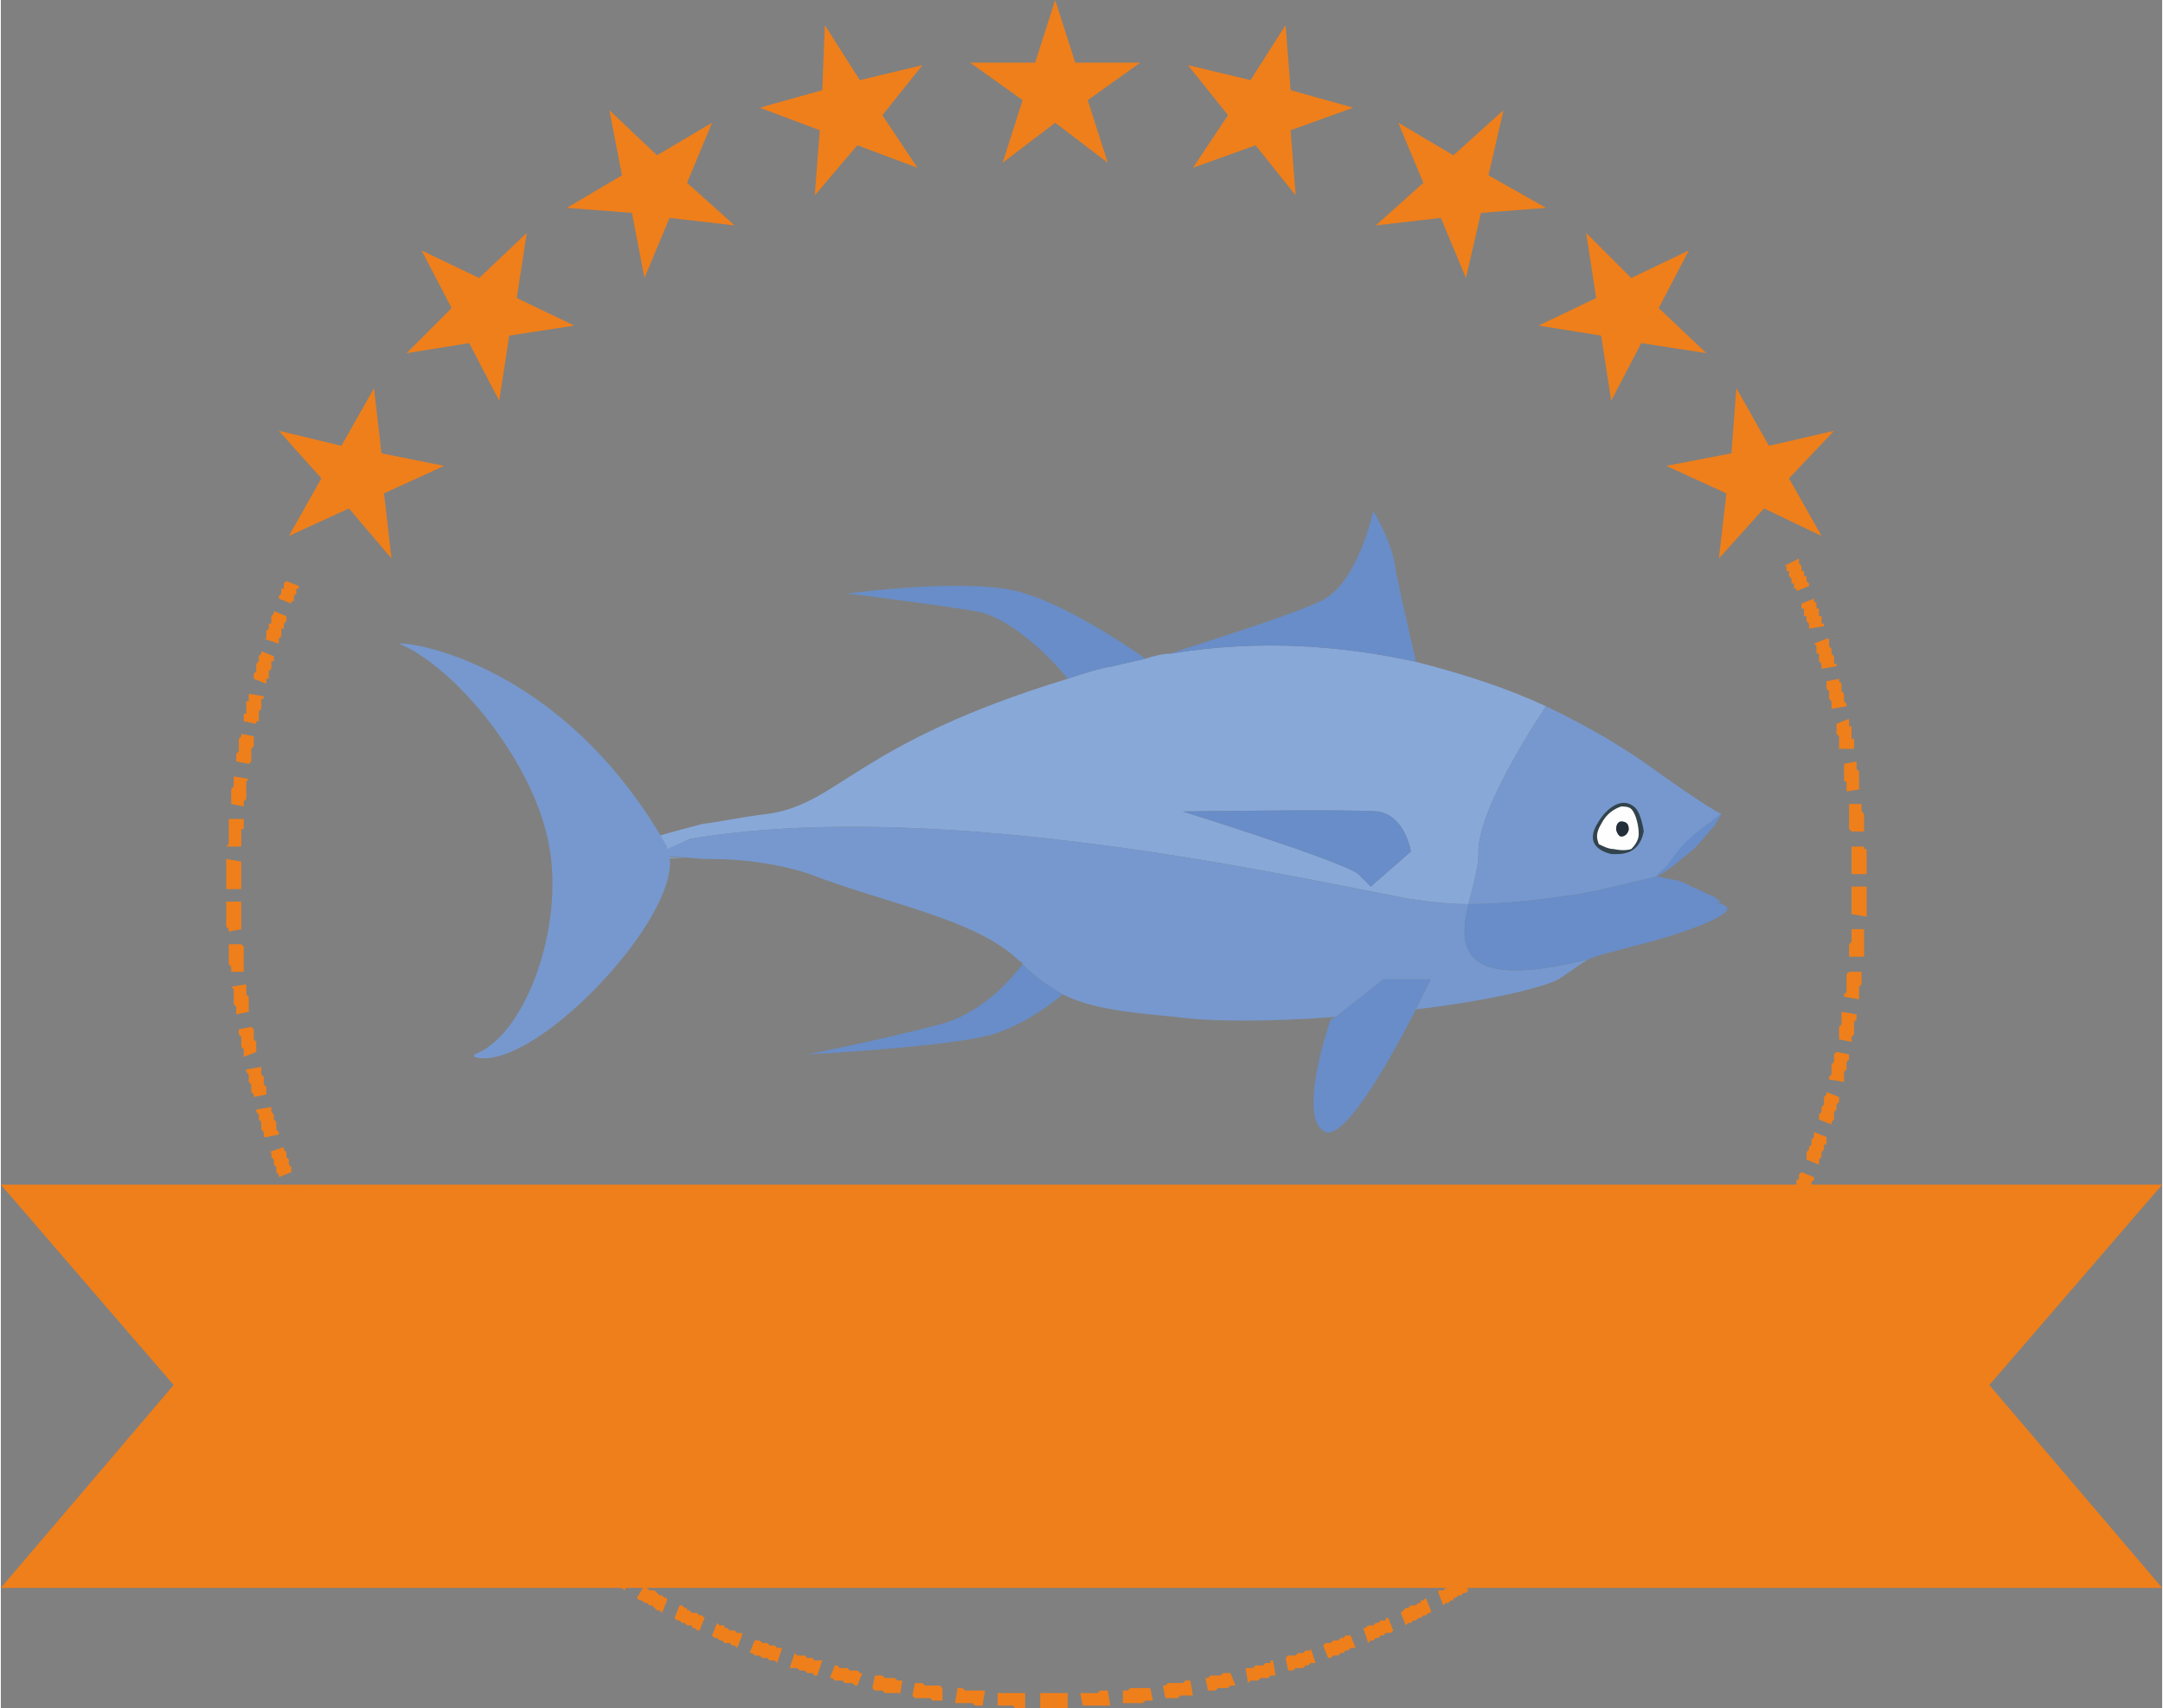 <?xml version="1.0" encoding="UTF-8"?>
<!DOCTYPE svg PUBLIC "-//W3C//DTD SVG 1.1//EN" "http://www.w3.org/Graphics/SVG/1.1/DTD/svg11.dtd">
<!-- Creator: CorelDRAW X7 -->
<svg xmlns="http://www.w3.org/2000/svg" xml:space="preserve" width="1.74in" height="1.374in" version="1.1" style="shape-rendering:geometricPrecision; text-rendering:geometricPrecision; image-rendering:optimizeQuality; fill-rule:evenodd; clip-rule:evenodd"
viewBox="0 0 863 682"
 xmlns:xlink="http://www.w3.org/1999/xlink">
 <rect x="0" y="0" width="863" height="682" fill="#808080" stroke="none"/>
 <defs>
  <style type="text/css">
   <![CDATA[
    .fil4 {fill:#FEFEFE}
    .fil9 {fill:#EF7F1A}
    .fil0 {fill:#B6C780}
    .fil1 {fill:#88A8D8}
    .fil3 {fill:#7698CE}
    .fil2 {fill:#688DC8}
    .fil6 {fill:#32434C}
    .fil5 {fill:#222E3A}
    .fil7 {fill:#211E2A}
    .fil8 {fill:#EF7F1A;fill-rule:nonzero}
   ]]>
  </style>
 </defs>
 <g id="Layer_x0020_1">
  <g id="_1364677571472">
   <path class="fil0" d="M255 337c-4,1 -5,3 -5,4 0,1 3,1 7,2 0,-1 0,-1 0,-1 0,-1 -1,-2 -2,-5z"/>
   <path class="fil1" d="M542 349c5,5 5,5 5,5l16 -14c0,0 -2,-14 -13,-16 -11,-1 -78,0 -78,0 0,0 64,20 70,25zm-262 -20c-11,3 -20,5 -25,8 1,3 2,4 2,5 0,0 0,0 0,1l0 0c0,0 1,0 0,0 7,0 17,-1 27,0 0,0 0,0 0,0l-24 -1 15 -7c100,-17 240,15 288,24 7,1 15,2 23,2 2,-8 4,-15 4,-20 -1,-18 27,-59 27,-59 -15,-7 -33,-13 -53,-18 0,0 0,0 0,0 -28,-6 -61,-9 -97,-3 0,0 0,0 0,0 -3,0 -7,1 -10,2 -4,1 -9,2 -13,3 -6,1 -12,3 -18,5 -85,26 -91,50 -120,54 -9,1 -18,3 -26,4zm-22 12l-1 0 0 0 0 0 0 0 0 0 0 0 0 0 0 0 0 0 0 0 0 0 0 0 0 0 0 0 0 0 0 0 0 0 0 0 0 0 0 0 0 0 0 0 0 0 0 0 0 0 1 0 0 0 0 0 0 0 0 0 0 0 0 0 0 0 0 0 0 0z"/>
   <path class="fil2" d="M338 237c0,0 33,4 51,7 13,2 29,17 37,27 6,-2 12,-4 18,-5 4,-1 9,-2 13,-3 -11,-8 -34,-22 -48,-26 -20,-7 -71,0 -71,0zm189 3c-15,7 -55,19 -60,21 36,-6 69,-3 97,3 0,0 0,0 0,0l1 0c0,0 -6,-26 -8,-36 -1,-11 -9,-24 -9,-24 0,0 -6,29 -21,36zm-55 84c0,0 64,20 70,25 5,5 5,5 5,5l16 -14c0,0 -2,-14 -13,-16 -11,-1 -78,0 -78,0zm-97 85c-27,7 -53,12 -53,12 0,0 57,-3 74,-8 10,-3 21,-10 28,-16 -5,-3 -10,-6 -16,-12 -7,9 -18,20 -33,24zm156 -2l2 -1 19 -15 19 0c0,0 -2,4 -6,12 -9,18 -28,52 -36,49 -12,-5 2,-45 2,-45z"/>
   <path class="fil3" d="M408 385c6,6 11,9 16,12 10,5 22,7 45,9 14,2 38,2 64,0l19 -15 19 0c0,0 -2,4 -6,12 26,-3 49,-8 57,-12 6,-4 10,-7 12,-8 -52,13 -52,-5 -48,-22 -8,0 -16,-1 -23,-2 -48,-9 -188,-41 -288,-24l-9 4c0,0 0,-1 0,-1l0 0c-42,-74 -104,-82 -107,-81l0 0c22,9 54,47 60,81 6,33 -10,76 -30,83l0 1c23,7 82,-55 78,-80l17 1c0,0 0,0 0,0 13,0 27,2 39,6 31,12 67,18 84,35 1,0 1,1 1,1z"/>
   <path class="fil4" d="M645 331c0,-2 1,-3 2,-3 2,0 3,1 3,3 0,1 -1,3 -3,3 -1,0 -2,-2 -2,-3zm-7 -3c-6,9 1,12 5,13 3,0 11,1 13,-9 0,0 -1,-8 -4,-10 -5,-4 -11,1 -14,6z"/>
   <path class="fil5" d="M647 328c-1,0 -2,1 -2,3 0,1 1,3 2,3 2,0 3,-2 3,-3 0,-2 -1,-3 -3,-3z"/>
   <path class="fil6" d="M651 323c2,2 3,7 3,10 0,2 -1,4 -3,6 -3,1 -7,0 -7,0 -2,0 -4,-1 -6,-2 0,-1 -2,-3 1,-8 2,-4 5,-6 8,-7 1,0 3,0 4,1 0,0 0,0 0,0zm-15 16c2,2 5,3 7,3 1,0 5,2 9,-1 3,-2 4,-5 5,-8 0,-2 -1,-10 -4,-12 -2,-2 -4,-2 -7,-2 -4,1 -8,6 -10,8 -3,6 -2,10 0,12z"/>
   <path class="fil3" d="M643 341c3,0 11,1 13,-9 0,0 -1,-8 -4,-10 -5,-4 -11,1 -14,6 -6,9 1,12 5,13zm-57 20c2,-8 4,-15 4,-20 -1,-18 27,-59 27,-59 19,9 33,18 40,23 25,18 30,20 30,20l-26 25c-9,2 -20,5 -31,7l0 0c-14,2 -29,4 -44,4z"/>
   <path class="fil2" d="M661 350l0 0c0,0 16,7 26,11 11,3 -19,13 -36,17 -11,3 -12,3 -17,5 -52,13 -52,-5 -48,-22 15,0 30,-2 44,-4l4 26 -4 -26c11,-2 22,-5 31,-7z"/>
   <polygon class="fil7" points="661,350 687,325 "/>
   <path class="fil2" d="M661 350c0,0 2,-1 5,-3 3,-2 6,-5 10,-8 3,-3 6,-7 8,-9 2,-3 3,-5 3,-5 0,0 -2,1 -4,3 -3,2 -7,5 -10,8 -3,3 -6,7 -8,10 -3,2 -4,4 -4,4z"/>
   <path class="fil7" d="M687 361c-10,-4 -26,-11 -26,-11l26 11z"/>
   <path class="fil2" d="M687 361c0,0 -1,-2 -3,-3 -3,-1 -6,-3 -9,-4 -3,-2 -7,-3 -9,-3 -3,-1 -5,-1 -5,-1 0,0 2,1 4,3 2,1 5,3 9,4 3,1 6,2 9,3 3,0 4,1 4,1z"/>
  </g>
  <path class="fil8" d="M722 234l-5 2 0 -1 -1 0 0 -1 0 0 0 -1 0 0 -1 0 0 -1 0 0 0 -1 0 0 -1 -1 0 0 0 -1 0 0 0 -1 -1 0 0 -1 0 0 0 0 0 -1 -1 0 6 -3 0 1 0 0 0 1 0 0 1 1 0 0 0 1 0 0 0 1 1 0 0 1 0 0 0 0 0 1 1 0 0 1 0 0 0 1 0 0 1 1 0 0 0 1zm-608 -2l5 2 0 0 0 1 0 0 -1 0 0 1 0 0 0 1 0 0 -1 1 0 0 0 0 0 1 0 0 0 1 -1 0 0 1 0 0 0 0 -5 -2 0 0 0 0 0 -1 0 0 1 -1 0 0 0 -1 0 0 0 0 0 -1 1 0 0 -1 0 0 0 -1 0 0 1 -1 0 0 0 0zm-5 12l5 2 0 0 0 1 0 0 0 1 0 0 -1 1 0 0 0 1 0 0 0 0 0 1 -1 0 0 1 0 0 0 1 0 0 0 1 0 0 -1 1 0 0 0 0 0 1 0 0 0 1 0 0 -6 -2 0 0 1 0 0 -1 0 0 0 -1 0 0 0 -1 0 0 1 -1 0 0 0 -1 0 0 0 0 0 -1 1 0 0 -1 0 0 0 -1 0 0 0 -1 0 0 1 -1 0 0 0 0 0 -1zm-5 16l5 2 0 0 0 1 0 0 0 1 -1 0 0 1 0 0 0 0 0 1 0 0 0 1 0 0 -1 1 0 0 0 1 0 0 0 1 0 0 0 0 0 1 -1 0 0 1 0 0 0 1 -5 -2 0 0 0 -1 0 0 0 0 0 -1 0 0 1 -1 0 0 0 -1 0 0 0 -1 0 0 0 -1 0 0 1 -1 0 0 0 -1 0 0 0 -1 0 0 0 0 1 -1 0 0 0 -1zm-5 17l6 1 0 0 0 1 -1 0 0 1 0 0 0 1 0 0 0 1 0 0 0 1 0 0 -1 1 0 0 0 0 0 1 0 0 0 1 0 0 0 1 0 0 0 1 -1 0 0 1 0 0 -5 -1 0 0 0 -1 0 0 0 -1 0 0 0 -1 1 0 0 -1 0 0 0 -1 0 0 0 -1 0 0 0 -1 0 0 0 -1 1 0 0 -1 0 0 0 -1 0 0 0 0 0 -1 0 0zm-3 16l5 1 0 0 0 1 0 0 0 1 0 0 0 1 0 0 0 1 0 0 -1 1 0 0 0 1 0 0 0 1 0 0 0 0 0 1 0 0 0 1 0 0 0 1 0 0 -1 1 0 0 -5 -1 0 0 0 -1 0 0 0 0 0 -1 0 0 0 -1 0 0 1 -1 0 0 0 -1 0 0 0 -1 0 0 0 -1 0 0 0 -1 0 0 0 -1 0 0 1 -1 0 0 0 -1 0 0zm-3 17l6 1 0 0 -1 1 0 0 0 1 0 0 0 1 0 0 0 0 0 1 0 0 0 1 0 0 0 1 0 0 0 1 0 0 0 1 0 0 -1 1 0 0 0 1 0 0 0 1 -5 -1 0 0 0 -1 0 0 0 -1 0 0 0 -1 0 0 0 -1 0 0 0 -1 0 0 0 -1 0 0 1 -1 0 0 0 -1 0 0 0 -1 0 0 0 -1 0 0 0 -1 0 0zm-2 17l6 0 0 0 0 1 0 0 0 1 0 0 0 1 0 0 0 1 -1 0 0 1 0 0 0 1 0 0 0 1 0 0 0 1 0 0 0 0 0 1 0 0 0 1 0 0 0 1 0 0 -6 0 0 0 1 -1 0 0 0 -1 0 0 0 -1 0 0 0 -1 0 0 0 -1 0 0 0 -1 0 0 0 -1 0 0 0 -1 0 0 0 -1 0 0 0 -1 0 0 0 -1 0 0 0 0zm-1 16l6 1 0 0 0 0 0 1 0 0 0 1 0 0 0 1 0 0 0 1 0 0 0 1 0 0 0 1 0 0 0 1 0 0 0 1 0 0 0 1 0 0 0 1 0 0 0 1 -6 0 0 -1 0 0 0 -1 0 0 0 -1 0 0 0 -1 0 0 0 -1 0 0 0 -1 0 0 0 -1 0 0 0 -1 0 0 0 -1 0 0 0 -1 0 0 0 -1 0 0 0 -1zm0 17l6 0 0 1 0 1 0 1 0 1 0 1 0 1 0 1 0 1 0 1 0 1 0 1 0 0 -5 1 0 -1 -1 -1 0 -1 0 -1 0 -1 0 -1 0 -1 0 -1 0 -1 0 -1 0 -1 0 -1zm1 17l5 0 0 0 1 1 0 1 0 1 0 1 0 1 0 1 0 1 0 1 0 1 0 1 0 1 -5 0 0 0 0 -1 0 -1 -1 -1 0 -1 0 -1 0 -1 0 -1 0 -1 0 -1 0 -2 0 0zm1 17l6 -1 0 0 0 1 0 1 0 1 0 1 1 1 0 1 0 1 0 1 0 1 0 1 0 1 -5 1 0 -1 0 -1 0 -1 -1 -1 0 -1 0 -1 0 -1 0 -1 0 -1 0 -1 -1 -1 0 0zm3 17l5 -1 0 0 1 1 0 1 0 1 0 1 0 1 1 1 0 1 0 1 0 1 0 1 0 0 -5 2 0 -1 0 -1 0 -1 -1 -1 0 -1 0 -1 0 -1 0 -1 -1 -1 0 -1 0 -1 0 0zm3 16l6 -1 0 0 0 1 0 1 0 1 1 1 0 1 0 1 0 1 1 1 0 1 0 1 0 1 -5 1 0 -1 -1 -1 0 -1 0 -1 0 -1 -1 -1 0 -1 0 -1 0 -1 -1 -1 0 -1 0 0zm4 16l6 -1 0 0 0 1 0 1 1 1 0 1 0 1 1 1 0 1 0 1 0 1 1 1 0 1 -5 1 -1 0 0 -1 0 -1 -1 -1 0 -1 0 -1 0 -1 -1 -1 0 -1 0 -1 -1 -1 0 -1zm5 17l6 -2 0 1 0 0 1 1 0 1 0 1 1 1 0 1 0 1 1 1 0 1 0 1 0 0 -5 2 0 0 0 -1 -1 -1 0 -1 0 -1 -1 -1 0 -1 0 -1 -1 -1 0 -1 0 -1 -1 0zm6 15l5 -2 1 1 0 1 0 1 1 1 0 1 1 1 0 1 0 1 1 0 0 1 0 1 1 1 -5 2 -1 -1 0 0 0 -1 -1 -1 0 -1 -1 -1 0 -1 0 -1 -1 -1 0 -1 0 -1 -1 -1zm7 16l5 -2 0 0 0 0 1 1 0 1 1 1 0 1 0 1 1 1 0 1 1 1 0 0 1 1 0 0 -5 3 0 0 -1 -1 0 -1 -1 -1 0 -1 -1 -1 0 -1 0 0 -1 -1 0 -1 -1 -1 0 -1 0 0zm7 15l5 -3 0 0 1 1 0 1 1 1 0 1 0 1 1 1 0 0 1 1 0 1 1 1 0 1 0 0 -4 3 -1 0 0 -1 0 -1 -1 -1 0 -1 -1 -1 0 -1 -1 0 0 -1 -1 -1 0 -1 -1 -1 0 0zm8 15l5 -3 0 0 1 1 0 1 1 0 0 1 1 1 0 1 1 1 0 1 1 0 0 1 1 1 0 0 -5 3 0 0 0 -1 -1 -1 0 0 -1 -1 0 -1 -1 -1 -1 -1 0 -1 -1 -1 0 0 -1 -1 0 0zm9 14l5 -3 1 1 0 1 1 0 0 1 1 1 0 1 1 1 0 0 1 1 0 1 1 1 0 0 -4 3 -1 0 0 -1 -1 -1 0 -1 -1 0 0 -1 -1 -1 0 -1 -1 -1 -1 0 0 -1 -1 -1zm10 14l5 -3 0 0 1 1 0 1 1 0 0 1 1 1 1 1 0 1 1 0 0 1 1 1 0 0 -4 4 0 -1 -1 0 -1 -1 0 -1 -1 -1 -1 -1 0 0 -1 -1 0 -1 -1 -1 0 -1 -1 0zm10 13l5 -3 0 0 1 1 0 1 1 0 1 1 0 1 1 1 0 0 1 1 1 1 0 0 1 1 -4 4 -1 -1 0 -1 -1 0 -1 -1 0 -1 -1 -1 -1 0 0 -1 -1 -1 -1 -1 0 0 -1 -1zm11 13l5 -4 0 0 1 1 0 1 1 1 1 0 0 1 1 1 1 0 0 1 1 1 1 1 0 0 -4 4 0 -1 -1 0 -1 -1 -1 -1 0 0 -1 -1 -1 -1 0 -1 -1 0 -1 -1 0 -1 -1 0zm12 12l4 -4 0 0 1 1 1 1 0 0 1 1 1 1 0 0 1 1 1 1 1 0 0 1 1 1 0 0 -4 4 0 0 -1 -1 0 -1 -1 0 -1 -1 0 -1 -1 0 -1 -1 -1 -1 0 0 -1 -1 -1 -1 0 0zm12 12l4 -5 0 1 1 0 1 1 0 0 1 1 1 1 1 0 0 1 1 1 1 0 1 1 0 0 0 1 -3 4 0 0 -1 -1 -1 -1 -1 0 0 -1 -1 0 -1 -1 -1 -1 0 0 -1 -1 -1 -1 0 0 -1 0zm13 10l4 -4 0 0 1 1 0 0 1 1 1 1 1 0 0 1 1 0 1 1 1 1 0 0 1 1 0 0 -3 4 0 0 -1 0 -1 -1 -1 -1 0 0 -1 -1 -1 0 -1 -1 0 -1 -1 0 -1 -1 -1 -1 0 0zm14 11l3 -5 1 1 0 0 1 1 1 0 1 1 1 1 0 0 1 1 1 0 1 1 1 0 0 1 -3 4 -1 0 0 -1 -1 0 -1 -1 -1 0 -1 -1 0 0 -1 -1 -1 -1 -1 0 -1 -1 0 0zm14 9l3 -4 0 0 1 1 1 0 1 1 0 0 1 1 1 0 1 1 1 0 1 1 0 0 1 0 -3 5 0 0 -1 -1 -1 0 -1 -1 -1 0 -1 -1 -1 0 0 -1 -1 0 -1 -1 -1 0 0 -1zm14 9l3 -5 0 1 1 0 1 1 1 0 1 0 1 1 0 0 1 1 1 0 1 1 1 0 0 1 -2 5 -1 -1 -1 0 -1 -1 0 0 -1 -1 -1 0 -1 -1 -1 0 -1 -1 -1 0 -1 -1 0 0zm15 8l2 -5 1 0 1 1 1 0 0 1 1 0 1 1 1 0 1 0 1 1 1 0 1 1 0 0 -2 5 -1 0 -1 -1 -1 0 0 -1 -1 0 -1 0 -1 -1 -1 0 -1 -1 -1 0 -1 -1 0 0zm15 7l2 -5 1 1 1 0 1 0 0 1 1 0 1 1 1 0 1 0 1 1 1 0 1 0 0 1 -2 5 0 0 -1 -1 -1 0 -1 -1 -1 0 -1 0 -1 -1 -1 0 -1 -1 -1 0 0 0 -1 -1zm15 7l2 -5 1 0 1 0 1 1 1 0 1 0 1 1 1 0 1 0 1 1 1 0 0 0 1 0 -2 6 0 0 -1 -1 -1 0 -1 0 -1 -1 -1 0 -1 0 -1 -1 -1 0 -1 0 -1 -1 -1 0zm16 6l2 -6 1 1 1 0 1 0 1 0 1 1 1 0 1 0 1 1 1 0 1 0 0 0 1 0 -2 6 0 0 -1 0 -1 -1 -1 0 -1 0 -1 -1 -1 0 -1 0 -1 -1 -1 0 -1 0 -1 0zm16 4l2 -5 0 0 1 0 1 1 1 0 1 0 1 0 1 1 1 0 1 0 1 0 1 1 1 0 -2 5 0 0 -1 0 -1 -1 -1 0 -1 0 -1 0 -1 -1 -1 0 -1 0 -1 0 -1 -1 -1 0zm17 4l1 -5 1 0 1 0 1 0 1 1 1 0 1 0 1 0 1 0 1 1 1 0 0 0 1 0 -1 6 0 -1 -2 0 -1 0 -1 0 -1 0 -1 0 -1 -1 -1 0 -1 0 -1 0 -1 -1 0 0zm16 3l1 -5 0 0 1 0 1 0 1 0 1 1 1 0 1 0 1 0 1 0 1 0 1 0 1 1 0 5 -1 0 -1 0 -1 0 -1 0 -1 -1 -1 0 -1 0 -1 0 -1 0 -1 0 -1 0 -1 -1zm17 3l1 -6 1 0 1 0 1 1 1 0 1 0 1 0 1 0 1 0 1 0 1 0 1 0 0 0 -1 6 0 0 -1 0 -1 0 -1 0 -1 -1 -1 0 -1 0 -1 0 -1 0 -1 0 -1 0 -1 0zm17 1l0 -5 1 0 1 0 1 0 1 0 1 0 1 0 1 0 1 0 1 0 1 0 1 0 0 0 0 6 0 0 -1 0 -1 0 -1 0 -1 0 -1 -1 -1 0 -1 0 -1 0 -1 0 -1 0 -1 0zm17 1l0 -6 0 0 1 0 1 0 2 0 1 0 1 0 1 0 1 0 1 0 1 0 1 0 0 0 0 6 0 0 -1 0 -1 0 -1 0 -1 0 -1 0 -1 0 -1 0 -2 0 -1 0 -1 0 0 0zm17 -1l-1 -5 1 0 1 0 1 0 1 0 1 0 1 0 1 0 1 -1 1 0 1 0 1 0 0 0 1 6 0 0 -1 0 -1 0 -1 0 -2 0 -1 0 -1 0 -1 0 -1 0 -1 0 -1 0 0 0zm16 -1l0 -5 0 0 1 0 1 0 1 -1 1 0 1 0 1 0 1 0 1 0 1 0 1 0 1 0 1 5 -1 0 -1 0 -1 0 -1 1 -1 0 -1 0 -1 0 -1 0 -1 0 -1 0 -1 0 -1 0zm17 -2l-1 -5 0 0 1 0 1 -1 1 0 1 0 1 0 1 0 1 0 1 0 1 -1 1 0 1 0 1 6 -1 0 -1 0 -1 0 -1 0 -1 0 -1 1 -1 0 -1 0 -1 0 -1 0 -1 0 0 0zm17 -3l-1 -5 0 0 1 0 1 -1 1 0 1 0 1 0 1 0 1 -1 1 0 1 0 1 0 0 0 2 5 -1 0 -1 0 -1 1 -1 0 -1 0 -1 0 -1 0 -1 1 -1 0 -1 0 -1 0 0 0zm16 -3l-1 -6 0 0 1 0 1 0 1 0 1 -1 1 0 1 0 1 0 1 -1 1 0 1 0 0 -1 1 0 1 6 0 0 -1 0 -1 0 -1 1 -1 0 -1 0 -1 0 -1 1 -1 0 -1 0 -1 0 -1 1 0 0zm16 -5l-1 -5 0 0 1 -1 1 0 1 0 1 0 1 -1 1 0 1 0 1 -1 1 0 1 0 0 -1 2 6 -1 0 -1 0 -1 1 0 0 -1 0 -1 1 -1 0 -1 0 -1 0 -1 1 -1 0 -1 0zm16 -5l-2 -5 1 -1 1 0 1 0 1 -1 1 0 1 0 1 -1 0 0 1 0 1 -1 1 0 1 0 2 5 -1 0 -1 0 -1 1 0 0 -1 0 -1 1 -1 0 -1 1 -1 0 -1 0 -1 1 -1 0zm16 -6l-2 -6 1 0 0 0 1 -1 1 0 1 0 1 -1 1 0 1 -1 1 0 1 0 0 -1 1 0 2 5 0 0 -1 1 -1 0 -1 0 -1 1 -1 0 -1 1 -1 0 0 0 -1 1 -1 0 -1 1zm15 -7l-2 -5 1 -1 0 0 1 -1 1 0 1 -1 1 0 1 0 1 -1 1 0 0 -1 1 0 1 -1 2 5 0 1 -1 0 -1 1 -1 0 -1 1 0 0 -1 0 -1 1 -1 0 -1 1 -1 0 -1 1zm15 -8l-2 -5 0 -1 1 0 1 0 1 -1 1 0 0 -1 1 0 1 -1 1 0 1 -1 1 0 0 -1 3 5 0 0 -1 1 -1 0 -1 1 -1 0 -1 1 -1 0 0 1 -1 0 -1 1 -1 0 -1 1zm15 -9l-3 -5 0 0 1 0 1 -1 1 0 1 -1 1 -1 0 0 1 -1 1 0 1 -1 1 0 0 -1 3 5 0 0 -1 1 -1 1 -1 0 -1 1 0 0 -1 1 -1 0 -1 1 -1 0 -1 1 0 0zm14 -9l-3 -5 0 0 1 -1 1 0 1 -1 0 0 1 -1 1 0 1 -1 0 -1 1 0 1 -1 1 0 3 4 -1 1 0 0 -1 1 -1 0 -1 1 -1 1 0 0 -1 1 -1 0 -1 1 -1 1 0 0zm13 -10l-3 -5 0 0 1 0 1 -1 1 -1 0 0 1 -1 1 0 1 -1 0 -1 1 0 1 -1 1 -1 3 5 -1 0 0 1 -1 1 -1 0 -1 1 0 0 -1 1 -1 1 -1 0 0 1 -1 1 -1 0zm14 -11l-4 -4 0 0 1 -1 1 -1 0 0 1 -1 1 0 0 -1 1 -1 1 0 1 -1 0 -1 1 0 0 0 4 4 0 0 -1 0 -1 1 0 1 -1 0 -1 1 -1 1 0 0 -1 1 -1 1 -1 0 0 1 0 0zm12 -11l-4 -4 0 0 1 -1 1 -1 0 0 1 -1 1 -1 0 0 1 -1 1 -1 0 0 1 -1 1 -1 0 0 4 4 0 0 -1 1 -1 0 0 1 -1 1 -1 1 0 0 -1 1 -1 1 -1 0 0 1 -1 1 0 0zm12 -12l-4 -4 0 -1 1 0 1 -1 0 -1 1 -1 1 0 0 -1 1 -1 1 0 0 -1 1 -1 0 0 4 3 0 1 -1 1 0 0 -1 1 -1 1 0 1 -1 0 -1 1 0 1 -1 0 -1 1 0 1zm11 -13l-4 -3 0 -1 1 -1 1 0 0 -1 1 -1 0 -1 1 0 1 -1 0 -1 1 -1 0 0 1 -1 4 4 0 0 -1 1 0 1 -1 0 -1 1 0 1 -1 1 -1 0 0 1 -1 1 0 1 -1 0zm11 -13l-5 -3 1 -1 0 -1 1 0 0 -1 1 -1 1 -1 0 0 1 -1 0 -1 1 -1 0 -1 1 0 4 3 0 1 -1 1 0 0 -1 1 0 1 -1 1 -1 0 0 1 -1 1 0 1 -1 1 0 0zm10 -14l-5 -3 0 0 1 -1 0 -1 1 0 0 -1 1 -1 0 -1 1 -1 1 -1 0 0 1 -1 0 -1 5 3 -1 1 0 1 -1 0 0 1 -1 1 0 1 -1 1 -1 1 0 0 -1 1 0 1 0 0zm9 -14l-5 -3 0 0 1 -1 0 -1 1 0 0 -1 1 -1 0 -1 1 -1 0 -1 1 0 0 -1 1 -1 4 3 0 0 -1 1 0 1 -1 1 0 1 -1 1 0 1 -1 0 0 1 -1 1 0 1 0 0zm8 -14l-5 -3 0 0 1 -1 0 -1 1 -1 0 -1 1 -1 0 0 1 -1 0 -1 1 -1 0 -1 0 -1 5 3 0 1 -1 1 0 0 0 1 -1 1 0 1 -1 1 0 1 -1 1 0 1 -1 0 0 1zm8 -15l-5 -3 0 0 0 -1 1 -1 0 -1 1 -1 0 0 0 -1 1 -1 0 -1 1 -1 0 -1 0 -1 6 3 -1 0 0 1 -1 1 0 1 0 1 -1 1 0 1 -1 1 0 1 -1 1 0 0 0 1zm7 -16l-5 -2 0 0 0 -1 0 -1 1 -1 0 -1 1 -1 0 -1 0 -1 1 0 0 -1 0 -1 1 -1 5 2 0 1 -1 1 0 1 0 0 -1 1 0 1 -1 1 0 1 0 1 -1 1 0 1 0 0zm6 -15l-5 -2 0 -1 0 -1 0 -1 1 -1 0 0 0 -1 1 -1 0 -1 0 -1 1 -1 0 -1 0 -1 5 2 0 1 0 1 0 1 -1 0 0 1 0 1 -1 1 0 1 0 1 -1 1 0 1 0 1zm5 -16l-5 -2 0 -1 0 -1 1 -1 0 -1 0 -1 0 0 1 -1 0 -1 0 -1 0 -1 1 -1 0 -1 5 2 0 0 0 1 0 1 -1 1 0 1 0 1 -1 1 0 1 0 1 0 1 -1 1 0 1zm5 -17l-6 -1 0 0 0 -1 1 -1 0 -1 0 -1 0 -1 0 -1 1 -1 0 -1 0 -1 0 -1 1 -1 5 1 0 1 0 1 -1 1 0 1 0 1 0 1 -1 1 0 1 0 1 0 1 0 1 0 0zm3 -16l-5 -1 0 -1 0 -1 0 -1 0 -1 0 -1 1 -1 0 -1 0 -1 0 -1 0 -1 0 -1 0 0 6 1 0 0 0 1 0 1 -1 1 0 1 0 1 0 1 0 1 0 1 -1 1 0 1 0 1zm3 -17l-6 -1 0 0 0 -1 1 -1 0 -1 0 -1 0 -1 0 -1 0 -1 0 -1 0 -1 1 -1 0 0 5 0 0 1 0 1 0 1 0 1 0 1 -1 1 0 1 0 1 0 1 0 1 0 1 0 0zm2 -17l-6 0 0 -1 0 -1 0 -1 0 -1 0 -1 1 -1 0 -1 0 -1 0 -1 0 -1 0 -1 5 0 0 1 0 1 0 1 0 1 0 1 0 1 0 2 0 1 0 1 0 1 0 0zm1 -16l-6 -1 0 0 0 -1 0 -1 0 -1 0 -1 0 -1 0 -1 0 -1 0 -2 0 -1 0 -1 6 0 0 1 0 2 0 1 0 1 0 1 0 1 0 1 0 1 0 1 0 1 0 1zm0 -17l-6 0 0 -1 0 0 0 -1 0 0 0 -1 0 0 0 -1 0 0 0 -1 0 0 0 -1 0 0 0 -1 0 0 0 -1 0 -1 0 0 0 -1 0 0 0 -1 0 0 5 0 0 0 0 1 1 0 0 1 0 0 0 1 0 0 0 1 0 0 0 1 0 1 0 0 0 1 0 0 0 1 0 0 0 1 0 0 0 1 0 0 0 1zm-1 -17l-5 0 0 0 -1 -1 0 0 0 -1 0 0 0 -1 0 0 0 -1 0 0 0 -1 0 0 0 -1 0 0 0 -1 0 0 0 -1 0 0 0 -1 0 0 0 -1 0 0 0 -1 5 0 0 0 0 0 0 1 0 1 0 0 0 1 0 0 1 1 0 0 0 1 0 0 0 1 0 0 0 1 0 0 0 1 0 1 0 0 0 1 0 0 0 1 0 0zm-1 -17l-6 1 0 0 0 -1 0 0 0 -1 0 0 0 -1 0 0 0 -1 -1 0 0 -1 0 0 0 -1 0 0 0 -1 0 0 0 -1 0 0 0 -1 0 -1 0 0 0 -1 0 0 0 0 5 -1 0 0 0 1 0 0 0 1 0 0 0 1 0 0 1 1 0 0 0 1 0 0 0 1 0 0 0 1 0 0 0 1 0 0 0 1 0 1 0 0 0 1 1 0 0 0zm-3 -16l-5 0 0 0 -1 0 0 -1 0 0 0 -1 0 0 0 -1 0 0 0 -1 0 0 0 -1 0 0 -1 -1 0 0 0 -1 0 0 0 -1 0 0 0 -1 0 0 0 -1 0 0 5 -2 0 1 0 1 0 0 0 1 1 0 0 1 0 0 0 1 0 0 0 1 0 0 0 1 0 0 0 1 1 0 0 1 0 0 0 1 0 0 0 1 0 0 0 1zm-3 -17l-6 1 0 0 0 0 0 -1 0 0 0 -1 0 0 0 -1 0 0 -1 -1 0 0 0 -1 0 0 0 -1 0 0 0 -1 0 0 -1 -1 0 0 0 -1 0 0 0 -1 0 0 0 -1 5 -1 0 0 0 1 0 0 1 1 0 0 0 1 0 0 0 1 0 0 0 1 0 0 1 1 0 0 0 1 0 0 0 1 0 0 0 1 0 0 1 1 0 0 0 1 0 0zm-4 -16l-6 1 0 0 0 0 0 -1 0 0 0 -1 0 0 -1 -1 0 0 0 -1 0 0 0 -1 0 0 0 -1 -1 0 0 -1 0 0 0 -1 0 0 0 -1 0 0 -1 -1 0 0 0 0 5 -2 1 0 0 1 0 0 0 1 0 0 0 1 0 0 1 1 0 0 0 1 0 0 0 1 0 0 1 1 0 0 0 1 0 0 0 1 0 0 0 1 1 0 0 1 0 0zm-5 -16l-6 1 0 0 0 0 0 -1 0 0 0 -1 0 0 -1 -1 0 0 0 -1 0 0 0 -1 -1 0 0 -1 0 0 0 -1 0 0 0 -1 -1 0 0 -1 0 0 0 0 0 -1 0 0 5 -2 0 0 0 1 0 0 1 1 0 0 0 0 0 1 0 0 0 1 1 0 0 1 0 0 0 1 0 0 0 1 1 0 0 1 0 0 0 1 0 0 0 1 1 0 0 1z"/>
  <polygon class="fil9" points="421,0 429,25 455,25 434,40 442,65 421,49 400,65 408,40 387,25 413,25 "/>
  <polygon class="fil9" points="329,10 343,32 368,26 352,46 366,67 342,58 325,78 327,52 303,43 328,36 "/>
  <polygon class="fil9" points="243,44 262,62 284,49 274,73 293,90 267,87 257,111 252,85 226,83 248,70 "/>
  <polygon class="fil9" points="168,100 191,111 210,93 206,119 229,130 203,134 199,160 187,137 162,141 180,123 "/>
  <polygon class="fil9" points="111,172 136,178 149,155 152,181 177,186 153,197 156,223 139,203 115,214 128,191 "/>
  <polygon class="fil9" points="513,10 499,32 474,26 490,46 476,67 501,58 517,78 515,52 540,43 515,36 "/>
  <polygon class="fil9" points="600,44 580,62 558,49 568,73 549,90 575,87 585,111 591,85 617,83 594,70 "/>
  <polygon class="fil9" points="674,100 651,111 633,93 637,119 614,130 639,134 643,160 655,137 681,141 662,123 "/>
  <polygon class="fil9" points="732,172 706,178 693,155 691,181 665,186 689,197 686,223 704,203 727,214 714,191 "/>
  <polygon class="fil9" points="0,473 863,473 794,553 863,634 0,634 69,553 "/>
 </g>
</svg>
